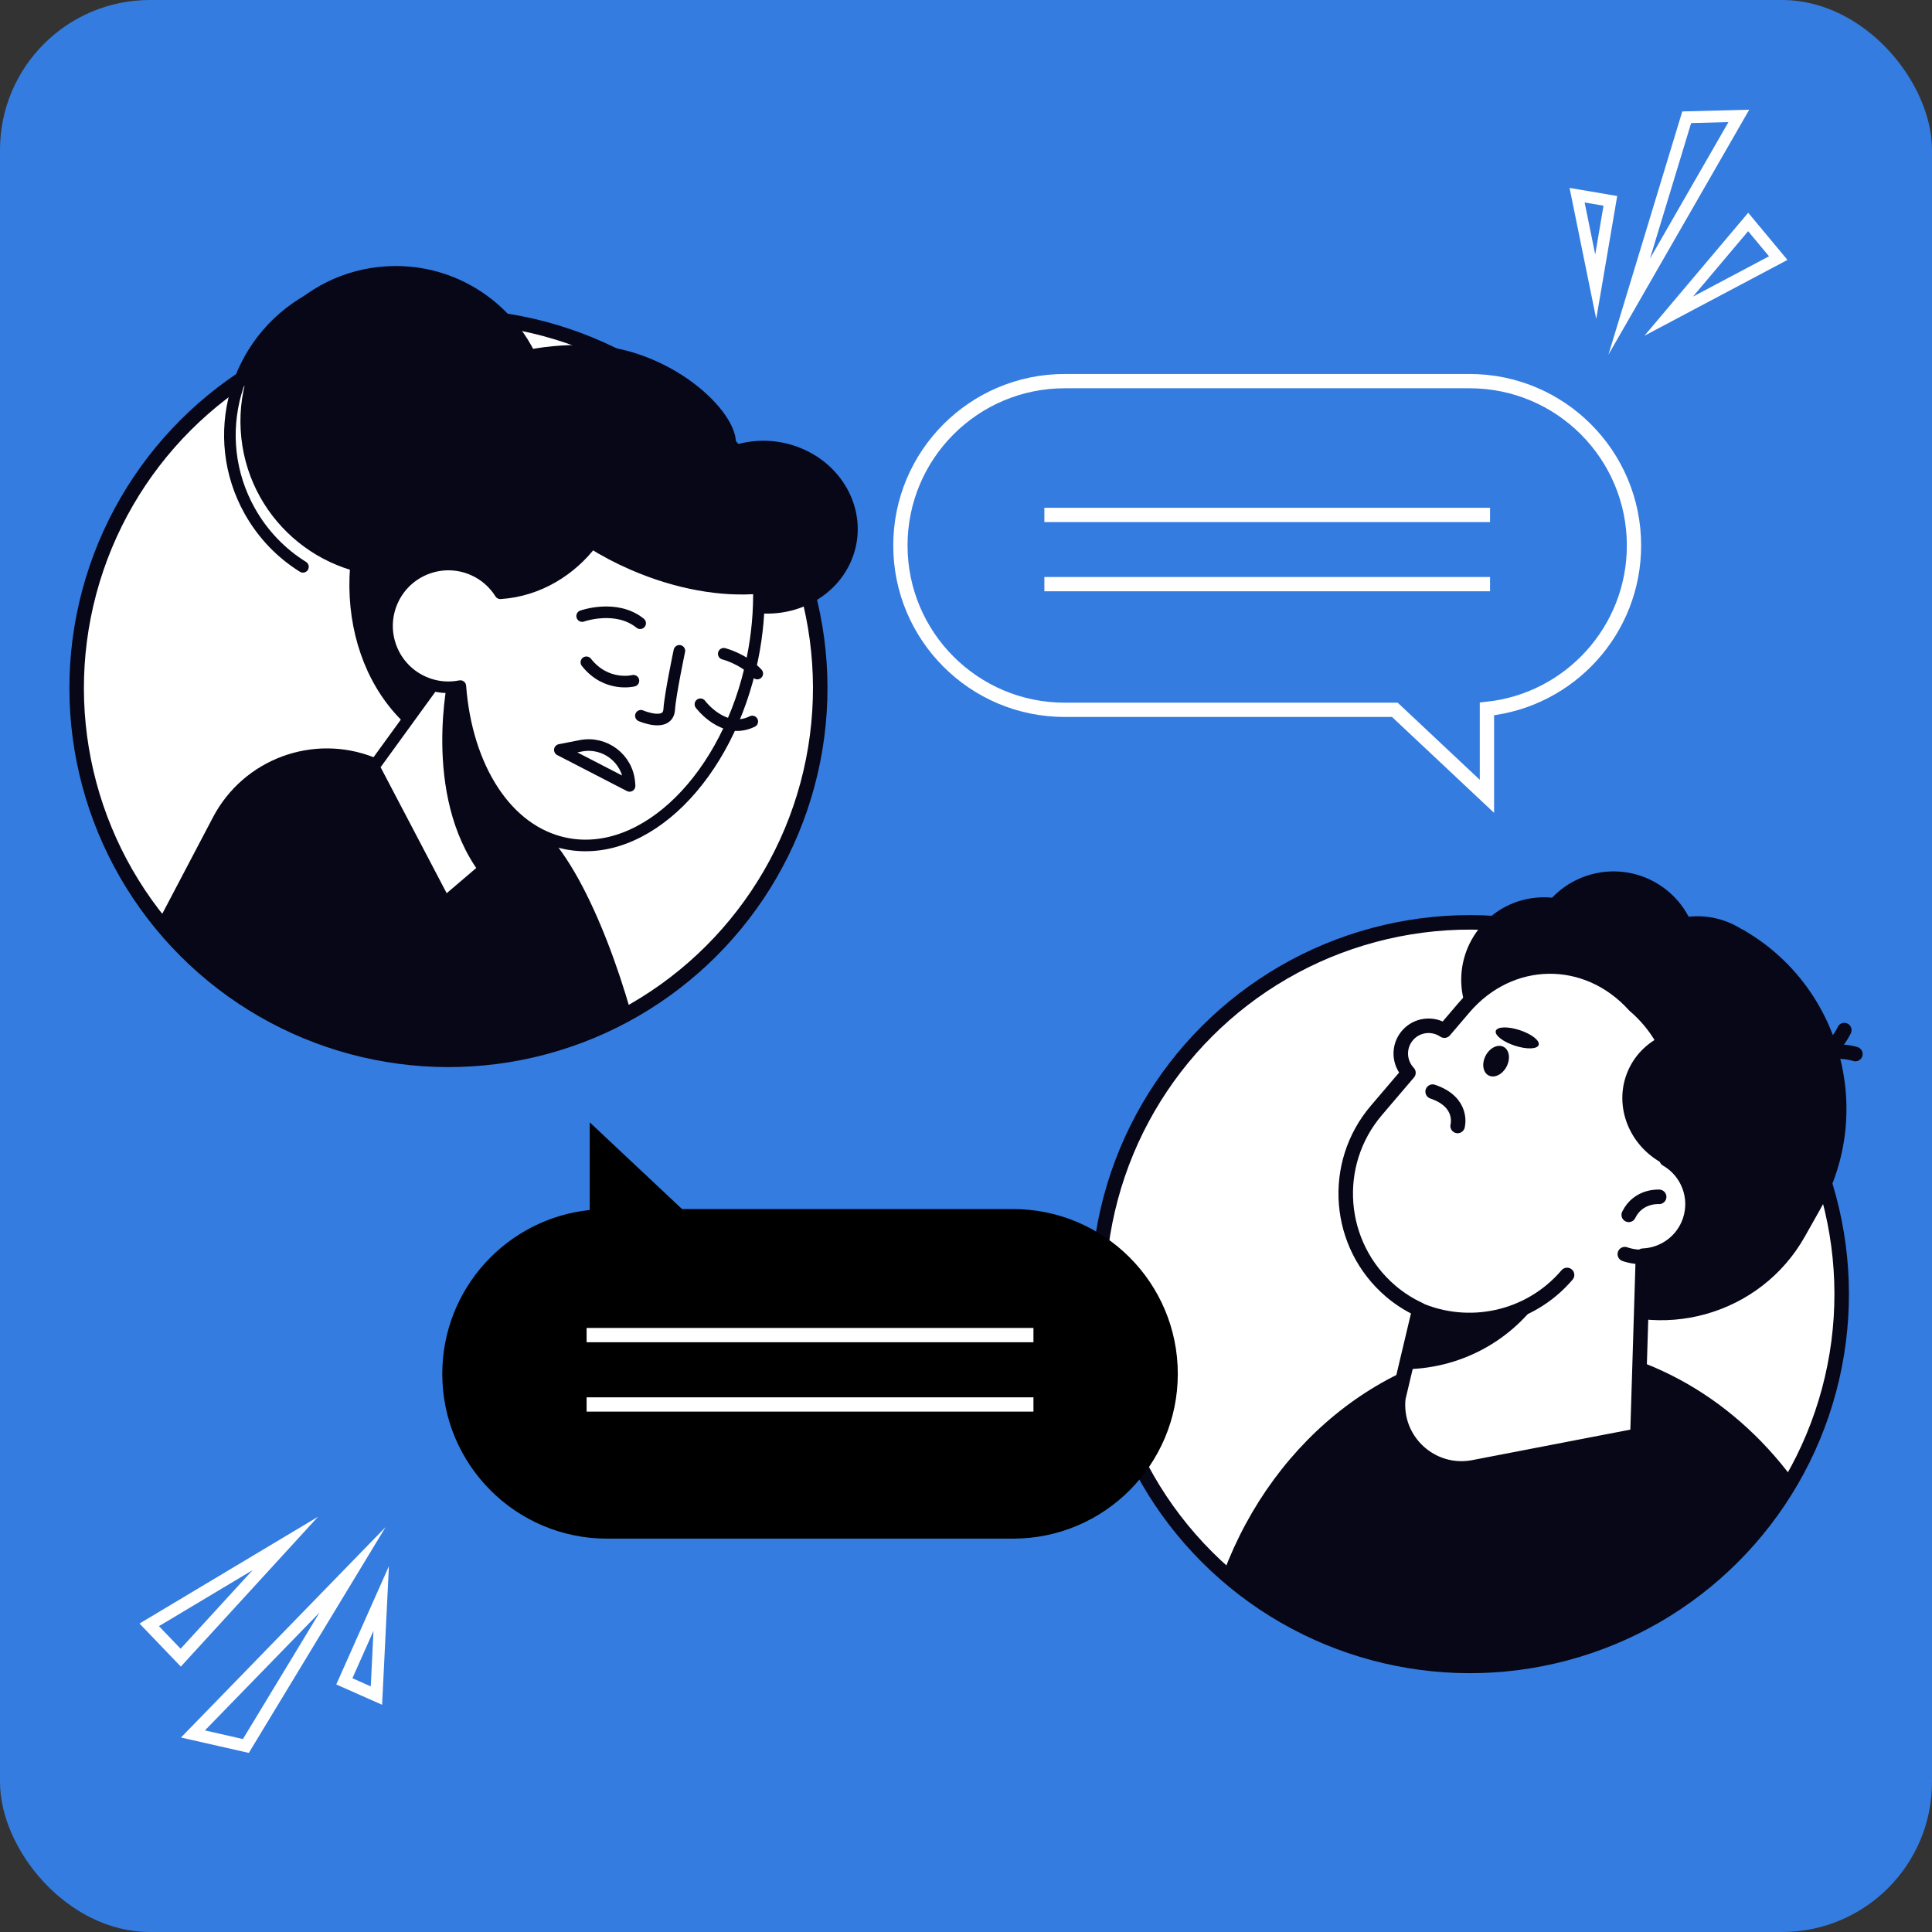 <?xml version="1.0" encoding="UTF-8"?> <svg xmlns="http://www.w3.org/2000/svg" id="Layer_2" data-name="Layer 2" viewBox="0 0 1062.45 1062.45"><rect x="0" y="0" width="1062.45" height="1062.45" fill="#333333" stroke="none"/><defs><style> .cls-1, .cls-2, .cls-3 { fill: #fff; } .cls-2, .cls-4, .cls-3, .cls-5 { stroke: #080717; stroke-linecap: round; stroke-linejoin: round; } .cls-2, .cls-5 { stroke-width: 7.98px; } .cls-4, .cls-6, .cls-7, .cls-5, .cls-8 { fill: none; } .cls-4, .cls-3 { stroke-width: 6.38px; } .cls-6 { stroke-width: 6.52px; } .cls-6, .cls-7, .cls-8 { stroke: #fff; stroke-miterlimit: 10; } .cls-7 { stroke-width: 7.86px; } .cls-9 { fill: #080717; } .cls-10 { fill: #347ce0; } .cls-8 { stroke-width: 6.72px; } </style></defs><g id="_Layer_" data-name="&amp;lt;Layer&amp;gt;"><g><rect class="cls-10" width="1062.45" height="1062.45" rx="82.45" ry="82.45"></rect><g><circle class="cls-2" cx="808.33" cy="711.68" r="204.45" transform="translate(-266.48 780.02) rotate(-45)"></circle><path class="cls-9" d="M843.36,738.22c-76.79,0-142.62,52.26-170.49,126.61,49.05,43.3,117.97,62.36,186.13,44.92,55.83-14.28,100.31-50.31,126.81-96.69-33.88-45.71-85.11-74.85-142.45-74.85Z"></path><g><circle class="cls-2" cx="246.61" cy="378.37" r="204.45" transform="translate(-195.32 285.21) rotate(-45)"></circle><g><path class="cls-4" d="M166.6,311.71c-11.77-7.33-21.91-17.64-29.19-30.58-23.13-41.11-8.56-93.18,32.55-116.31,41.11-23.13,93.18-8.56,116.31,32.55,23.13,41.11,8.56,93.18-32.55,116.31"></path><circle class="cls-9" cx="217.63" cy="231.68" r="85.4" transform="translate(-13.21 13.16) rotate(-3.36)"></circle><path class="cls-9" d="M280.27,446.22l-74.34-29.62c-33.63-13.4-71.95.76-88.79,32.8l-29.94,56.98c48.69,60.56,129.9,90.59,210.09,70.07,17.77-4.55,34.37-11.32,49.63-19.9-14.6-51.11-40.05-107.3-66.65-110.32Z"></path><path class="cls-9" d="M323.59,189.78c44.55,1.26,82.72,36.41,81.06,54.78,10.57-3.12,22.37-3.02,33.65,1.07,26.37,9.55,39.93,37.12,30.3,61.57-8.35,21.19-31.37,33.06-54.52,29.66-2.62,16.24-7.16,33.04-13.79,49.86-26.44,67.11-129.7,35.85-148.71,28.97-51.43-18.62-73.76-82.86-49.87-143.48,23.88-60.62,68.06-83.95,121.87-82.43Z"></path><polygon class="cls-3" points="244.67 496.22 293.8 454.29 246.42 365.34 205.56 421.64 244.67 496.22"></polygon><path class="cls-9" d="M263.92,480.18c-32.24-43.45-17.19-109.09-17.19-109.09l2.59-.31,44.48,83.51s-28.34,24.51-29.88,25.88Z"></path><path class="cls-9" d="M315.77,232.38c10.83,6.95,18.35,15.84,20.93,26.07,7.3,28.85-28.92,75.59-77.54,66.89-3.03-.54-5.81-2.63-8.83-2.42,8.82-43.93,34.51-77.6,65.44-90.54Z"></path><path class="cls-9" d="M418.57,323.22c-20.52,2.1-45.65-2.02-70.64-12.89-42.02-18.3-70.33-49.9-71.35-76.58,20.59-17.48,45.15-25.5,69.47-20.13,41.57,9.18,69.84,54.66,72.52,109.6Z"></path><path class="cls-1" d="M215.64,330.73c-7.44,17.09.38,36.98,17.47,44.42,17.09,7.44,36.98-.38,44.42-17.47,7.44-17.09-.38-36.98-17.47-44.42-17.09-7.44-36.98.38-44.42,17.47Z"></path><path class="cls-3" d="M260.06,313.25c6.48,2.82,11.61,7.43,15.1,13,21.35-1.38,39.18-13.16,50.25-27.76,6.94,4.35,14.47,8.34,22.51,11.84,24.48,10.66,49.1,14.81,69.39,13,.28,12.45-.82,25.49-3.52,38.75-13.24,65.05-59.24,110.62-102.73,101.76-32.58-6.63-54.52-41.91-57.91-86.54-6.52,1.3-13.48.71-20.03-2.15-17.09-7.44-24.91-27.33-17.47-44.42,7.44-17.09,27.33-24.91,44.42-17.47Z"></path><path class="cls-4" d="M398.01,359.53s10.86,2.71,18.43,10.87"></path><path class="cls-4" d="M320.14,338.78s18.75-6.69,31.89,3.94"></path><path class="cls-4" d="M373.61,357.91s-5.09,24.11-5.59,32.19c-.62,10.02-15.57,3.52-15.57,3.52"></path><path class="cls-4" d="M346.22,432.18l-38.34-19.79,11.49-2.25c13.21-2.58,25.71,6.94,26.72,20.36l.13,1.68Z"></path><path class="cls-4" d="M348.34,374.36s-14.86,3.8-25.88-10.15"></path><path class="cls-4" d="M385.18,387.29s12.79,17.22,28.51,9.47"></path></g></g><g><path class="cls-9" d="M831.64,693.2l37.69,21.24c43.32,24.42,98.75,8.95,123.16-34.37l8.42-14.93c30.57-54.25,11.21-123.65-43.04-154.22l-12.54,12.61c-34-19.17-77.5-7.02-96.67,26.98l-38.02,67.45c-14.92,26.47-5.47,60.33,21,75.25Z"></path><ellipse class="cls-9" cx="898.76" cy="619.18" rx="95.34" ry="101.52" transform="translate(88.81 1350.71) rotate(-76.65)"></ellipse><path class="cls-9" d="M920.45,638.44c13.59-29.59,8.46-65.69-14.38-87.14h0c-14.24-13.37-32.52-18.37-50.21-15.57,8.43,2.89,31.65,12.39,32.61,29.46,1.17,20.87-6.95,58.25,31.98,73.24Z"></path><path class="cls-9" d="M809.41,516.55c-12.31,21.84-4.58,49.53,17.26,61.84,21.84,12.31,49.53,4.58,61.84-17.26,12.31-21.84,4.58-49.53-17.26-61.84-21.84-12.31-49.53-4.58-61.84,17.26Z"></path><path class="cls-9" d="M966.7,532.05c39.72,29.54,52.85,84.07,29.69,128.82-13.26.97-27.11-1.87-39.77-9.01-32.89-18.54-45.26-58.94-27.62-90.23,8.4-14.91,22.1-25.05,37.69-29.59Z"></path><path class="cls-9" d="M893.87,526.98c-12.31,21.84-4.58,49.53,17.26,61.84,21.84,12.31,49.53,4.58,61.84-17.26,12.31-21.84,4.58-49.53-17.26-61.84-21.84-12.31-49.53-4.58-61.84,17.26Z"></path><path class="cls-9" d="M846.65,502.97c-12.66,22.46-4.71,50.94,17.75,63.6,22.46,12.66,50.94,4.71,63.6-17.75,12.66-22.46,4.71-50.94-17.75-63.6-22.46-12.66-50.94-4.71-63.6,17.75Z"></path><path class="cls-5" d="M1020.33,579.64s-16.25-5.32-26.75,5.19"></path><path class="cls-5" d="M1014.21,566.47s-6.85,15.67-21.69,16.5"></path><path class="cls-2" d="M794.31,566.78l10.7-12.55c25.39-29.78,67.6-30.37,93.8-1.29h0c25,21.32,31.44,56.34,17.67,84.57,11.58,6.63,17.22,20.73,12.75,33.83h0c-3.9,11.42-14.36,18.72-25.73,19.19l-3.04,98.96-90.09,17.38c-23.05,4.45-43.85-14.64-41.4-37.99h0l11.56-48.74c-5.53-2.61-10.83-5.91-15.71-10.07-29.65-25.28-33.19-69.8-7.91-99.45l17.63-20.68c-5.29-5.6-5.72-14.36-.64-20.4h0c5.13-6.1,13.95-7.15,20.4-2.76Z"></path><path class="cls-5" d="M893.52,689.68c14.86,5.08,31.01-2.85,36.09-17.71h0"></path><path class="cls-5" d="M912.41,658.17s-11.48-.9-16.74,9.91"></path><path class="cls-5" d="M801.58,619.2s3.58-13.04-13.74-18.89"></path><path class="cls-9" d="M822.58,566.88c-.77,2.35,3.87,6,10.38,8.14,6.51,2.15,12.41,1.98,13.19-.37.77-2.35-3.87-6-10.38-8.14-6.51-2.15-12.41-1.98-13.19.37Z"></path><path class="cls-9" d="M916.42,568.62c25.53,15.55,36.49,47.57,25.08,75.73-7.92,1.32-16.4.38-24.41-3.21-20.81-9.31-30.51-32.89-21.66-52.67,4.21-9.42,11.88-16.27,21-19.86Z"></path><path class="cls-5" d="M779.48,719.85c27.81,12.35,61.53,5.6,82.28-18.73"></path><path class="cls-9" d="M841.7,715.02c2.7-1.44,5.29-3,7.79-4.67-17.68,27.77-47.8,42.88-78.51,42.61l7.03-29.62c21.08,4.75,43.53,2.39,63.69-8.32Z"></path><path class="cls-9" d="M828.5,586.55c-2.26,4.34-6.68,6.52-9.86,4.87s-3.92-6.52-1.66-10.87c2.26-4.34,6.68-6.52,9.86-4.87s3.92,6.52,1.66,10.87Z"></path></g><g><path d="M557.08,846.13h-223.24c-50.05,0-90.62-40.57-90.62-90.62h0c0-46.82,35.52-85.35,81.08-90.11v-48.2l50.77,47.69h182.01c50.05,0,90.62,40.57,90.62,90.62h0c0,50.05-40.57,90.62-90.62,90.62Z"></path><g><line class="cls-7" x1="568.32" y1="772.35" x2="322.59" y2="772.35"></line><line class="cls-7" x1="568.32" y1="734.2" x2="322.59" y2="734.2"></line></g></g><g><path class="cls-7" d="M585.54,209.59h222.65c49.92,0,90.38,40.47,90.38,90.38h0c0,46.7-35.42,85.12-80.87,89.88v48.07l-50.64-47.57h-181.53c-49.92,0-90.38-40.46-90.38-90.38h0c0-49.92,40.46-90.38,90.38-90.38Z"></path><g><line class="cls-7" x1="574.32" y1="283.17" x2="819.41" y2="283.17"></line><line class="cls-7" x1="574.32" y1="321.23" x2="819.41" y2="321.23"></line></g></g></g><g><polygon class="cls-8" points="193.87 863.29 135.21 960.15 106.11 953.54 193.87 863.29"></polygon><polygon class="cls-8" points="156.89 848.78 99.38 911.59 82.07 893.54 156.89 848.78"></polygon><polygon class="cls-8" points="209.63 879.07 207.01 932.43 189.36 924.61 209.63 879.07"></polygon></g><g><polygon class="cls-6" points="895.94 168.62 927.56 64.48 956.23 63.73 895.94 168.62"></polygon><polygon class="cls-6" points="917.65 173.87 961.36 122.06 977.89 141.94 917.65 173.87"></polygon><polygon class="cls-6" points="877.52 157.67 867.28 107.35 885.58 110.45 877.52 157.67"></polygon></g></g></g></svg> 